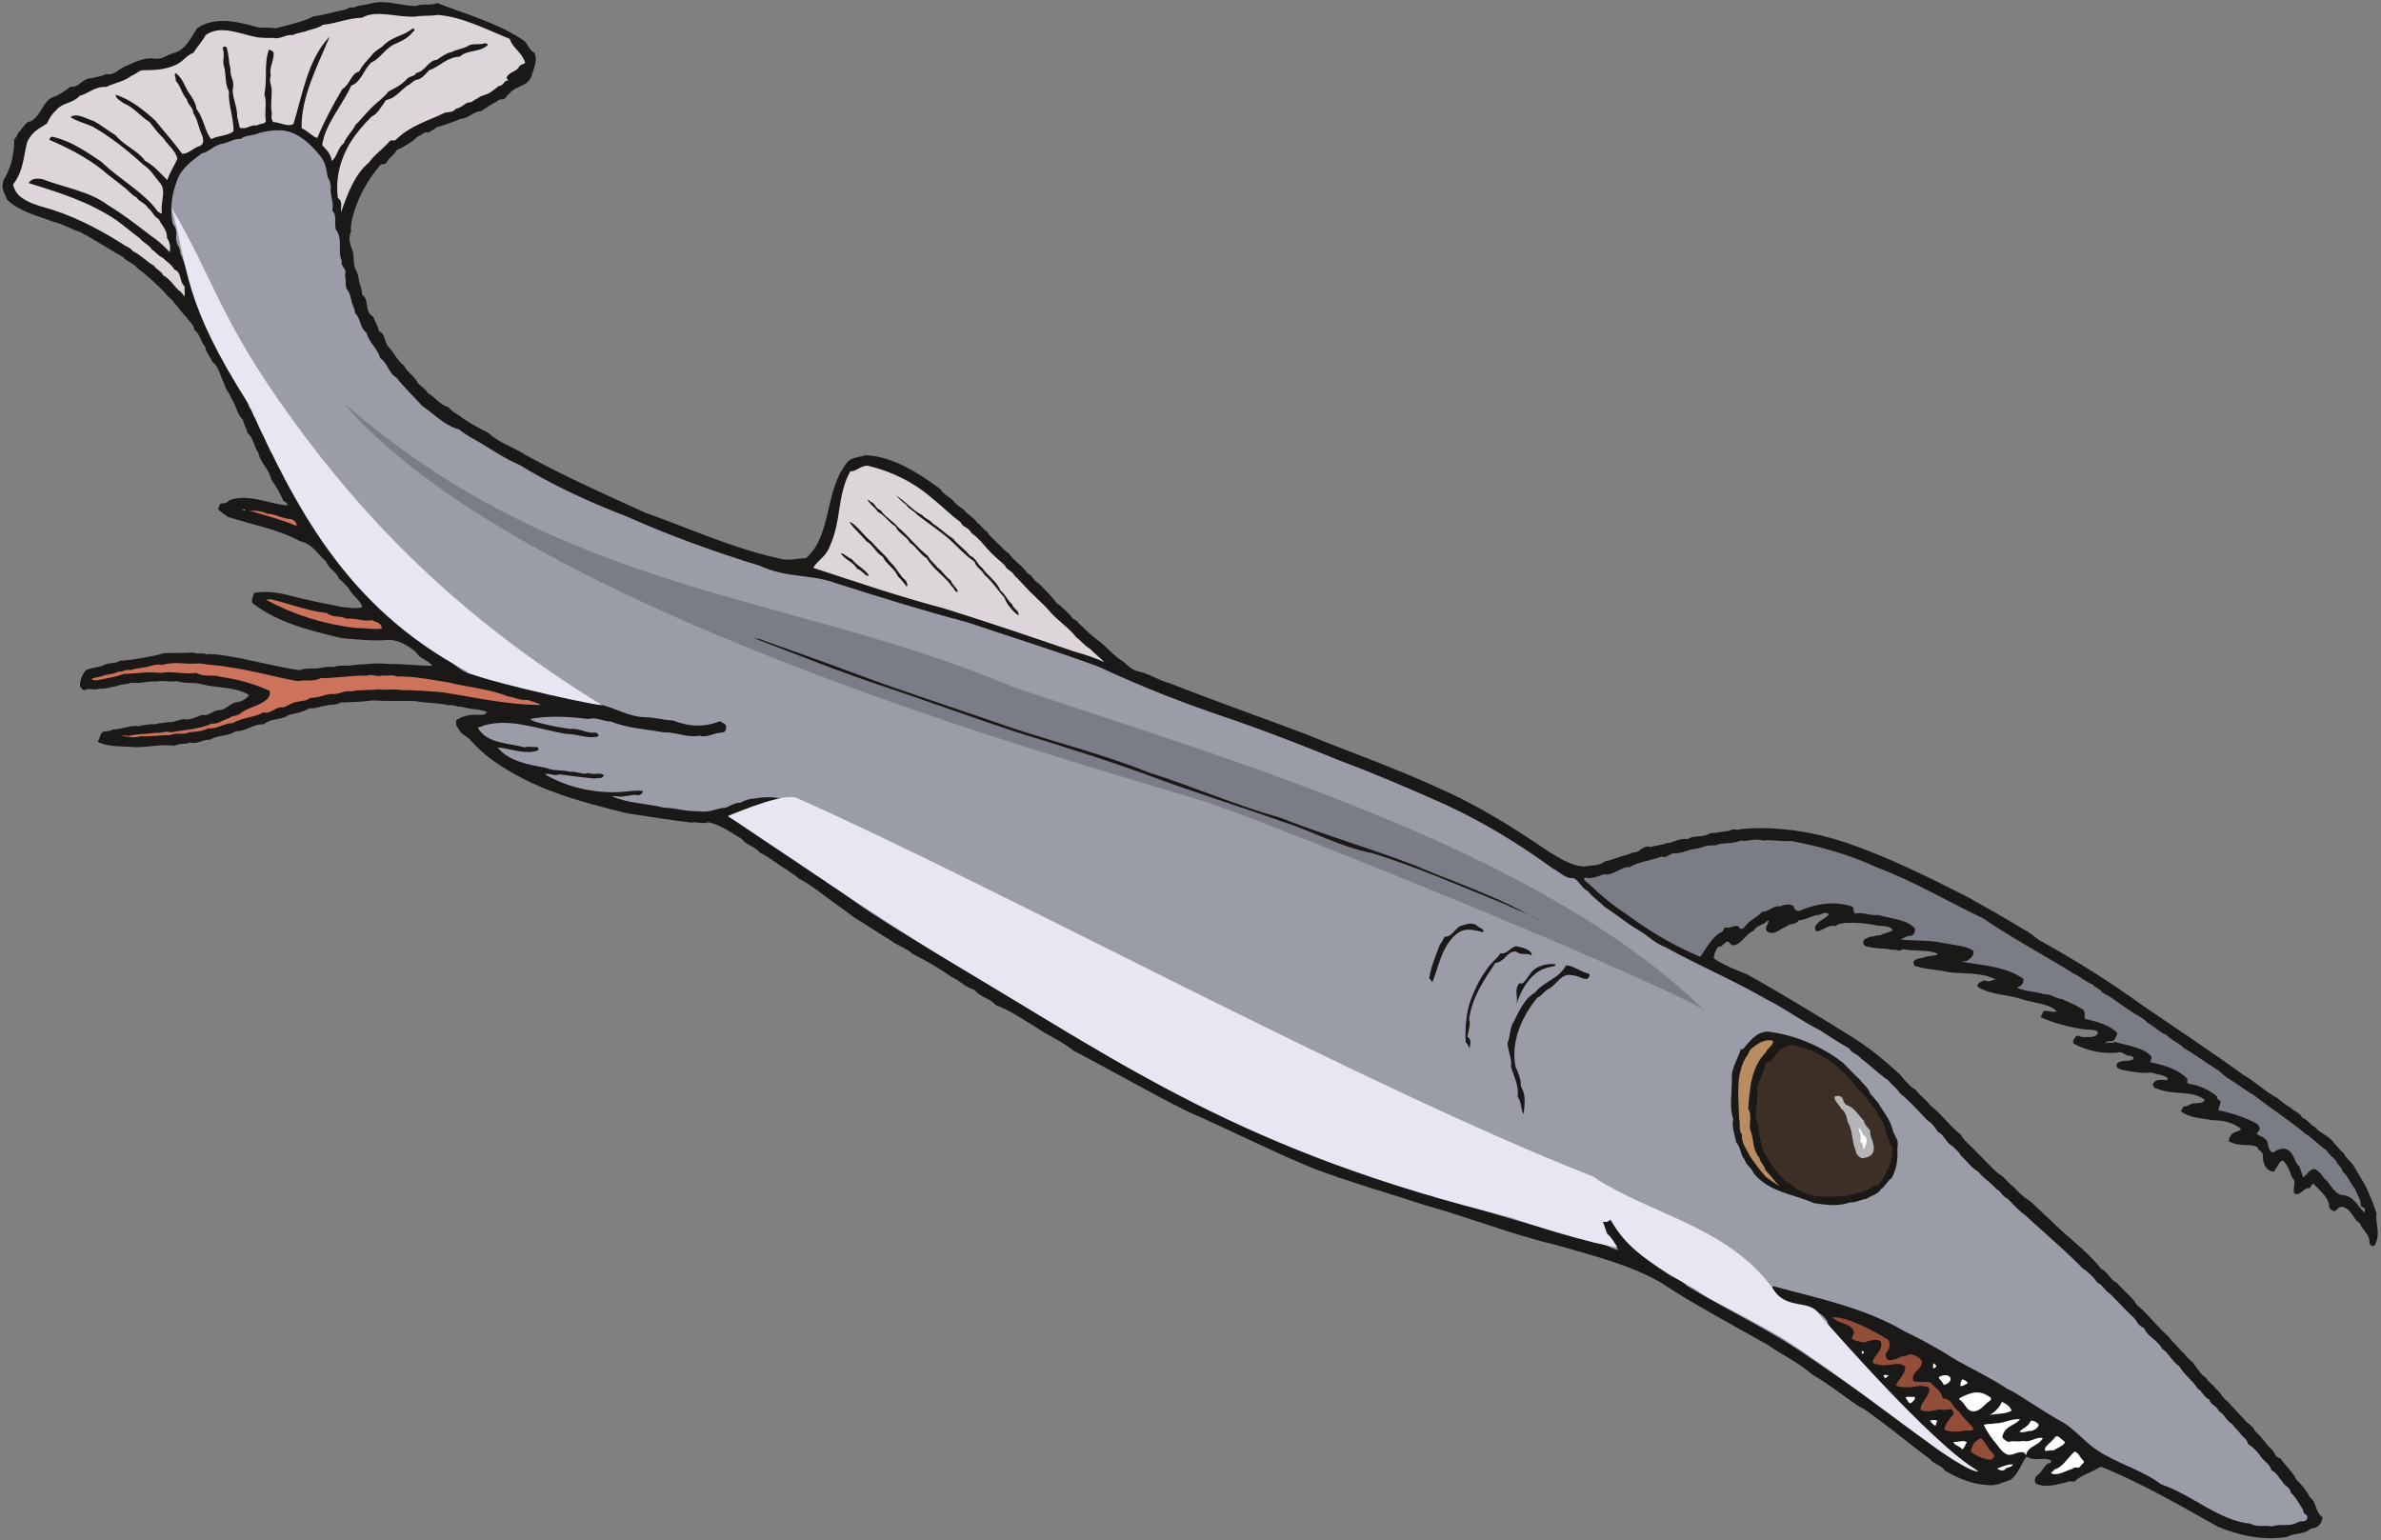 <svg xmlns="http://www.w3.org/2000/svg" xml:space="preserve" width="645.014" height="417.298" fill-rule="evenodd" stroke-linejoin="round" stroke-width="28.222" preserveAspectRatio="xMidYMid" version="1.2" viewBox="0 0 17066 11041"><rect x="0" y="0" width="17066" height="11041" fill="#808080" stroke="none"/><defs class="ClipPathGroup"><clipPath id="a" clipPathUnits="userSpaceOnUse"><path d="M0 0h17066v11041H0z"/></clipPath></defs><g class="SlideGroup"><g class="Slide" clip-path="url(#a)"><g class="Page"><g class="com.sun.star.drawing.ClosedBezierShape"><path fill="none" d="M18 15h17026v11012H18z" class="BoundingBox"/><path fill="#1B1918" d="M102 1000c0 92-18 196-74 287-27 69 8 97 23 145 99 92 223 114 332 158 69 15 133 56 191 73 109 56 211 127 307 178 33 38 77 46 102 79 79 61 137 114 201 180 22 33 53 46 66 74 35 30 50 68 83 94 21 40 59 56 59 96 43 28 48 92 79 122 5 43 38 71 50 107 51 36 56 104 84 152 10 45 38 70 51 105 38 56 38 110 86 161 8 40 26 58 31 91 48 41 46 104 79 142 12 74 81 122 91 191 33 48 66 99 86 152 11 15 39 15 28 36-132-13-292-89-416-36-18 28-51 15-66 28-5 18-10 31-13 31 20 27 48 40 69 58 177 58 365 89 518 175 91 18 132 99 188 145 18 53 81 79 91 122 31 23 46 48 69 66 23 56 89 89 99 140-46 15-97 0-140 0-134-28-261-51-383-84-87-23-166-33-252-18-10 31-23 61-10 74 185 144 429 200 643 251 109 8 208 20 309 13 82-10 155 35 219 86 25 51 86 54 117 99-102-2-216-15-325-15-87-8-155 5-237 8-48 12-104-3-144 15-59-8-105 15-153 10-35 3-61 0-91 13-198-28-407-92-610-115-18 8-35-10-51 3-40-18-73 0-101-15-71 5-148 2-214 5-45 15-86 20-119 28-63 10-137 25-193 25-36 26-76 10-112 31-48 20-91 17-134 38-31 38-44 81-41 117 10 12 20 28 33 25 30-18 69 5 104-10 48 5 87-15 127-18 33-18 76-10 99-25 69 10 115-13 181-8 48-10 101 5 152-3 56 21 124 6 168 21 119 30 251 18 348 79-26 33-56 48-102 53-43 15-74 58-122 56-46 7-69 45-114 33-38 15-71 30-109 33-54-10-89 28-138 18-25 10-58 5-81 15-46 0-86 5-124 15-66-10-125 25-188 23-26 23-69 0-84 33-10 28-18 41-23 56 76 40 180 30 262 38 104 2 190-23 289-10 46-21 79-8 109-23 56 15 97-25 145-20 56-36 127-21 183-61 76 2 130-56 201-49 56-48 127-28 175-66 58-15 107-20 152-50 46 7 79-16 120-18 35-13 71 0 106-23 77-3 153-3 229-15 107 7 203 2 302 5 82 15 173 12 242 30 35-7 61 15 91 10 64 21 135 16 183 38-13 28-43 18-66 21-61-5-112 10-153 38-10 43 13 53 26 81 23 26 53 38 74 61 48 53 101 104 160 145 289 208 622 297 967 381 163 25 297 46 455 66 46-8 89 13 124-3 92 21 168 77 239 120 36 46 94 53 132 99 74 35 127 86 193 122 28 25 56 35 84 63 99 51 183 125 267 183 43 31 89 64 132 97 96 58 178 114 262 165 50 38 116 56 154 94 102 51 199 109 282 167 61 28 99 74 163 92 43 56 107 56 152 109 104 38 201 107 287 158 84 60 186 99 265 165 271 142 548 302 812 434 311 137 606 287 903 410 274 104 539 178 810 267 320 89 620 210 935 284 262 76 523 140 749 267 252 167 518 305 778 454 106 74 215 122 309 206 127 74 229 158 338 231 49 23 82 51 120 79 137 99 259 203 391 300 23 35 79 40 106 81 94 58 204 99 303 104 68 10 119-23 170-38 56-46 76-119 112-165 63 38 117-3 177 28 0 15-10 23-20 18-35 23-51 73-91 96-8 23-10 46 7 54 79 30 160-3 216-13 23-18 56 10 71-20 56-39 117-56 173-92 297 120 569 280 841 432 170 69 338 99 495 71 53-30 119-13 168-58 33-5 56-13 73-41 5-20 21-43 5-46-48-40-35-104-83-137-26-51-59-91-97-127-33-66-84-104-114-152-41-10-43-46-59-61-53-46-71-92-124-135-15-41-61-58-79-86-43-48-81-82-114-125-41-25-53-68-86-91-26-36-59-53-72-81-40-23-55-59-76-82-23-43-63-56-78-89-36-28-59-66-87-88-25-36-53-59-79-84-63-64-111-127-175-178-33-56-101-109-145-160-53-26-63-79-111-99-107-135-249-231-371-356-56-48-92-91-145-134-48-28-74-59-112-97-45-33-66-74-109-96-71-61-132-133-188-187-36-33-63-58-84-94-84-66-134-145-216-208-35-46-78-71-104-112-33-13-56-48-76-63-36-54-89-89-132-130-79-69-145-117-229-173-261-162-505-312-774-462-87-35-163-63-237-114-2-23 16-66 31-82 33 3 51-45 74-38 12 21 25 28 43 26 58-15 81-84 139-104 18-41 74-41 94-69 8-5 13 0 13 0-8 23-33 53-13 74 59 35 97-26 138-33 22-28 73-13 88-46 61-5 94-36 153-41 23-12 48-20 66-2-31 35-71 40-99 84-3 15-3 33 13 38 50-10 81-51 134-38 20-21 43-18 66-23 84-3 158 2 236 20 39 3 84 0 107 31-25 22-58 17-89 38-30-3-48 10-79 12-25 11-43 18-43 33-5 26 18 38 31 36 61 18 117 8 170 23 33-8 58 18 81-5 87 18 188 0 254 35-25 16-58 10-91 21-31 12-66 5-87 35 3 20 8 38 21 31 84 28 157 23 231 43 112 13 241 0 338 53-28 3-46 23-82 5-22 10-53 21-48 46 89 58 208 56 307 86 89 33 211 33 262 92-30 10-63-10-96-3-8 21-26 46-16 46 92 41 193 66 282 81 38 10 87 0 120 18 0 8 5 13 5 13-23 40-74 25-115 28-20-8-43-18-50 5-13 10-18 35-8 43 104 56 218 74 315 63 38-12 53 28 89 23 15 3 25 13 23 23-36 26-89-2-122 38-3 36 33 36 53 43 74 13 132 23 196 16 43 15 94 17 117 40 2 13-8 21-21 13-35 0-58-5-81 23-8 25 10 40 30 40 105 49 247 8 338 79-7 28-40 21-63 26-38-5-51 25-87 22-10 13-15 28-22 34 63 50 152 50 233 66 66-3 150 17 201 63-23 25-61 13-79 53-10 13-15 44 0 38 69 39 150 8 196 39 0 25 38 25 38 56 0 44 7 82 46 110 12 5 40 15 38 2 20-28 35-71 61-73 33 35 50 76 63 121 41 28-2 89 20 117 46 16 66-48 107-40 15-10 13-33 28-31 41 43 99 89 112 148-5 30 13 35 35 50 26-10 28-35 61-33 69 16 79 97 122 115 23 55 76 83 71 144 5 21 33 28 38 16 46-82 3-148 13-226 0-6-5-16-5-16-20-68-46-119-71-177-30-54-53-92-84-143-20-40-61-58-73-95-31-23-46-53-69-71-33-56-104-73-140-119-40-21-53-54-89-66-23-41-56-43-89-76-35-18-66-44-91-66-86-44-163-122-244-166-244-177-477-330-714-492-243-176-485-328-751-475-44-33-66-54-112-77-132-81-267-157-394-228-295-150-584-295-897-399-243-79-492-112-734-91-30 15-55-10-78 12-51 5-87 16-140 18-58 36-117 10-163 43-61-12-96 26-149 28-41 16-82 16-115 28-38-12-58 10-78 21-26 25-51 10-77 30-63 15-109 38-177 53-39 36-97 23-143 36-101-5-183-64-256-107-252-172-521-340-793-457-317-147-642-259-950-386-332-125-650-236-971-363-89-23-155-74-234-87-61-17-81-63-129-86-66-53-117-112-173-150-51-38-79-74-119-107-13-30-51-25-56-55-36-31-61-64-99-87-43-58-92-104-135-147-38-20-38-53-76-69-36-53-102-94-135-144-38-21-56-56-83-74-28-33-54-46-72-81-35-21-43-46-71-64-23-38-76-61-96-94-28-18-56-41-66-51-28-40-79-53-102-96-165-122-343-234-538-244-46 18-97 13-130 51-165 200-109 531-297 688-71 0-127 23-198 0-335-74-640-216-950-325-297-135-587-264-864-417-89-58-185-83-261-155-69-35-130-68-183-104-41-35-76-43-104-81-69-20-102-79-150-102-16-33-49-45-71-72-23-50-82-83-99-124-54-41-69-94-112-135-33-40-21-94-66-111-10-39-31-72-43-105-69-38-23-122-79-157 0-46-23-81-28-130-5-35-28-58-28-81-8-35-3-63-10-96-18-49-38-97-13-148-8-25 3-48 3-71 33-152 109-292 210-409 21-2 33 0 44-18 20-38 56-53 68-83 56-28 107-54 150-97 36-13 48-41 79-30 25-16 43-21 58-39 61-15 122-38 173-60 58 0 89-54 145-54 40-25 78-53 117-71 15-25 45-2 63-28 5-15 15-18 25-28 46-58 122-46 155-117 18-63 51-122 23-175-45-23-45-74-89-96-172-115-406-183-607-260-48 21-109 0-150 21-101 0-210-42-307-23-51 18-101 13-145 35-33-10-43 18-78 18-69 13-135 36-204 43-86 44-182 61-276 87-54-10-94 0-135-10-155-44-305-74-427 10-48 76-81 150-160 175-56 13-91 53-147 41-79-8-142 28-211 58-51 23-79 66-130 53-35 18-76 21-111 31-64 0-87 69-148 61-33 25-66 46-104 68-99 13-104 168-205 186-33 33-46 56-72 86 0 18-17 28-22 38Z"/></g><g class="com.sun.star.drawing.ClosedBezierShape"><path fill="none" d="M94 100h3671v2026H94z" class="BoundingBox"/><path fill="#DCD6DB" d="M195 1017c-28 107-25 206-101 305 20 101 124 132 198 157 213 56 406 156 584 268 30 23 56 25 76 53 65 33 100 76 151 104 20 31 56 41 66 69 56 30 81 86 124 117 13 12 21 23 28 35 8-20-2-48 3-71-43-38-18-101-74-122-23-40-56-56-86-86-33-15-51-43-74-56-25-38-61-48-87-81-64-48-109-87-165-128-201-137-422-203-633-269 21-33 56-36 99-28 163 63 336 86 468 185 114 69 211 145 311 222 55 36 99 79 134 117 5-38 3-69-20-102 2-58-38-90-59-135-43-26-43-56-76-79-18-36-67-46-82-76-36-16-66-59-97-79-50-41-111-84-157-125-112-88-249-157-373-210 5-11 7-23 28-21 129 31 231 102 345 178 124 122 308 221 402 353 13 13 31 23 33 13-15-64 33-153-10-208-41-49-71-102-122-135-118-107-232-198-364-274-58-26-122-41-160-69 48-33 112 13 165 28 59 31 102 69 158 102 58 73 162 111 211 183 64 35 115 93 160 139 16-51 51-104 72-152-11-61-72-102-97-145-43-41-66-74-102-119-67-41-112-107-186-135-23-18-56-33-58-61 104 31 206 112 285 185 66 82 137 161 193 239 51-2 81-45 125-56 33-15 25-40 22-66-30-61-35-124-68-170 0-43-36-53-46-99-38-43-43-94-79-133 3-25-20-53 3-53 43 35 61 87 84 130 28 38 58 84 61 125 53 66 61 165 106 216 49-26 115-21 160-56 0-107-40-191-33-287-33-57-17-128-38-187-7-38 8-78-5-112-2-10 3-20 3-20 5-2 28-2 25 10 15 51 13 102 26 148-6 61 35 86 15 151 2 68 35 124 33 195 10 33 12 51 18 76 48 18 78-25 121-15 21-15 56-8 67-30-13-64 10-135-11-193 23-121-5-217 33-322 11 3 26 11 33 21 5 58-35 109-20 165-13 33 0 61 5 90 5 63-10 129 3 183-8 25 0 53 10 61 51 2 109 40 145 12 66-218 104-465 259-625-84 203-209 440-201 658 46 18 79 61 112 69 51-122 109-231 180-351 56-34 61-112 120-125 22-46 58-79 86-112 25-35 58-51 81-68 66-74 156-74 217-130 13 3 20 20 5 20-33 46-73 66-120 87-82 30-117 112-181 137-55 51-76 145-144 166-66 145-188 277-209 427 31 35 64 63 69 114 41-33 41-94 86-127 18-48 64-89 84-132 43-41 71-79 109-117 38-41 94-76 127-122 49-25 90-46 128-85 18-28 61-20 71-48 64-10 87-91 148-94 43-30 68-48 106-56 46-23 94-25 130-51 38-10 81 0 107-12 17 2 25 7 23 12-59 56-148 33-201 84-94 3-142 71-219 97-30 30-55 63-88 68-31 5-46 37-69 42-56 43-92 94-153 104-31 43-64 104-102 117-58 58-117 124-165 206-71 127-94 251-79 378 38 26 20 61 23 104 46-129 97-271 198-355 51-69 109-102 155-160 18-3 33 5 43-8 103-99 225-132 342-188 28-13 63 0 83-30 44-10 61-36 89-46 31 2 46-23 66-28 33-28 66-23 99-48 21-15 36-26 56-43 38 0 41-50 69-37-3-13-18-10-10-30 25-39 66-31 91-77 15-15 36-10 38-25-25-76-91-104-109-168-168-68-348-162-521-172-53 10-106 2-155 12-135 8-277-52-384 8-97 2-183 41-280 51-35 25-68 28-106 40-38 16-76 16-109 33-59-5-87 33-140 21-41 0-79 0-117-5-124-23-259-92-368-16-23 46-64 87-87 127-50 16-81 71-132 89-71 31-137 36-216 36-41-5-59 28-97 40-59 46-120 49-180 80-82-5-125 46-191 64-53 56-122 48-165 99-33 30-53 61-69 99-61 38-109 61-142 132Z"/></g><g class="com.sun.star.drawing.ClosedBezierShape"><path fill="none" d="M1228 934h15312v10009H1228z" class="BoundingBox"/><path fill="#9A9DA8" d="M1267 1300c-38 99-50 205-28 307 33 33 23 69 23 104 2 46 35 69 30 104 26 51 38 107 61 153 3 61 31 99 41 155 7 48 33 78 51 127 25 94 83 162 127 246 43 25 43 84 71 114 20 54 33 79 58 125 26 73 64 119 87 188 30 23 17 56 45 76 26 56 28 94 69 135 2 43 28 68 38 104 53 28 33 96 76 129 18 31 20 70 46 90-3 36 48 33 40 64 11 35 21 71 51 89 33 86 84 134 115 203 48 40 71 99 119 134 15 46 63 66 76 99 66 56 89 112 145 168 66 69 109 142 188 196 13 30 56 43 66 71 79 33 112 99 173 132 30 23 50 33 81 56 102 43 170 144 267 165 292 66 602 145 901 211 120 25 224 96 348 96 71 3 122 20 191 23 124 48 228 48 339 5 17 15 40 18 43 38 0 23-10 46-28 43-61 3-114 41-164 23-86 18-172-28-254-23-132-25-264-30-378-78-59 0-107-36-163-18-134-18-292-26-419 0 33 25 87 30 132 43 54 13 102 20 158 28 63-8 122 36 180 25 15 8 26 16 18 28-76 21-153-20-229-17-216-39-409-117-597-59-17 13-38 3-33 20 69 110 214 102 333 135 28-10 56 0 84-3 18 3 18 23 8 26-87 30-201-15-287-23 86 104 221 122 348 147 60 26 119 11 170 28 56-5 96 26 132 8 43 18 94-8 112 18-11 28-44 15-67 23-81-8-175-21-254-31-33 18-68-13-101 0 157 94 358 137 541 127 56-5 114-13 160-8 0 23-23 31-36 31-35-10-61 8-91 5-28 13-64-3-92 3 110 50 249 50 371 81 84 2 168 30 249 25 83 15 123-23 194-25 38-15 61-36 107-36 33-20 69-28 102-30 86-15 170-13 254 23 15 15 15 35 2 45-43 28-96-15-137 3-104-3-196 25-285 48-12 3-17 18-15 18 82 36 148 96 216 137 28 33 84 38 107 74 89 53 178 112 249 165 45 41 94 58 139 99 51 30 92 63 138 94 233 168 495 317 741 470 267 162 521 310 775 460 264 172 538 302 808 447 294 162 592 274 884 419 96 38 185 76 276 101 313 116 625 210 938 304 310 114 630 180 937 279 66 0 104 41 163 51-23-31-44-54-61-87-21-12-28-38-39-50-12-28-33-64-12-92 23-15 48 3 58 15 23 31 48 56 64 94 66 46 109 112 178 155 45 54 88 84 144 122 49 38 120 59 158 99 264 160 541 290 793 455 170 114 328 226 478 328 66 40 119 81 172 122 211 139 404 350 646 424-46-33-97-61-145-102-92-61-153-129-231-201-18-38-66-35-71-73-112-87-196-193-298-282-33-64-96-99-129-158-61-40-89-101-135-147-30-43-68-66-73-112-36-56-87-78-153-94-89-28-203-48-242-134-3-16 0-21 9-23 314 86 650 152 942 325 94 43 185 96 267 142 147 99 320 170 464 267 49 23 79 43 110 63 106 66 203 132 307 188 66 46 122 104 173 148 150 127 365 172 515 287 224 76 412 259 638 282 63 30 96 7 155 20 68-23 124 5 183-28 25-18 58 3 71-28 10-35-33-28-28-61-28-41-51-91-89-124-5-44-48-49-56-74-28-30-46-71-84-89-12-48-56-63-73-94-26-38-56-68-94-94-8-38-44-51-61-81-18-23-38-36-49-59-48-25-56-71-99-94-12-38-61-45-68-83-43-21-51-61-84-79-38-61-92-94-132-160-51-33-76-97-122-125-33-63-107-88-130-149-48-16-56-66-83-82-61-58-107-111-163-165-38-23-51-63-89-79-30-43-68-78-107-104-94-96-195-185-294-274-38-33-79-71-115-104-53-36-86-81-129-120-41-20-46-55-79-68-38-48-94-76-127-123-58-33-81-76-129-119-11-28-36-39-49-59-58-30-68-89-114-109-23-33-43-66-74-81-68-71-127-140-195-193-31-46-64-66-89-97-71-48-127-107-193-155-25-35-66-35-84-71-74-43-142-86-208-130-132-66-252-157-380-220-241-140-490-244-734-379-76-28-119-81-188-119-86-51-157-112-244-168-40-41-86-69-119-112-51-25-61-76-104-94-64 5-99-48-147-68-249-181-498-333-773-460-251-112-492-216-749-312-261-107-515-206-780-298-330-109-645-233-952-376-320-119-635-215-945-320-325-86-627-180-937-279-191-69-353-36-544-124-330-102-648-216-961-356-272-104-528-224-767-369-102-44-183-99-272-153-58-35-106-56-160-101-112-31-180-112-264-168-63-69-132-135-185-203-59-33-59-102-117-140-18-71-79-109-97-180-53-43-38-99-84-145 0-28-15-51-20-66-10-38-13-76-41-107-10-35-2-68-10-99 18-48-35-56-23-101-33-64 11-158-43-224-12-48 10-102-25-135 13-66-20-114-10-172-5-26-8-49-23-66-10-61-15-107-53-153-67-86-168-183-290-185-56-2-99 8-145 18-51 25-96 12-134 43-51 0-82 23-125 33-74 13-99 61-155 71-73 56-150 107-180 201Z"/></g><g class="com.sun.star.drawing.ClosedBezierShape"><path fill="none" d="M658 4753h3218v533H658z" class="BoundingBox"/><path fill="#CE735B" d="M658 4864c2 15 38 15 48 10 66-13 127-23 180-43 86-3 175-18 264-8 87-15 178 13 257 0 57 33 120 10 171 28 127 18 236 47 353 100 13 28-10 56-23 66-53 43-122 53-175 89-28 31-66 18-89 41-46 11-81 46-124 39-98 43-202 46-296 63-43-12-74 10-97 3-73 10-144 7-203 23-23-3-40-5-51 0 46 5 92 17 132 2 82 5 140-10 211-7 51-23 102 0 137-21 51-5 97-7 139-28 66 5 122-40 177-38 66-41 153-39 219-77 53 15 86-43 140-36 35-7 61-35 96-38 36-10 79-7 97-30 63 2 99-23 152-28 56 8 91-28 145-18 68-15 129-7 195-15 61 8 105-5 158 5 107 0 183 8 293 15 234 36 472 92 711 92-18-16-66-26-94-36-56 5-94-20-140-25-137-56-281-64-419-99-124-19-247-47-374-44-43-18-69 0-107-8-43 15-71-13-111 2-117-2-224 18-331 18-56 27-114 10-167 21-170-31-333-79-491-100-73-15-144-15-211-27-92 10-186-17-267 12-43-10-74 5-109 13-49 10-82 10-117 23-38-8-61 18-86 10-44 23-74 18-105 28-30 13-68 15-88 23Z"/></g><g class="com.sun.star.drawing.ClosedBezierShape"><path fill="none" d="M1730 3645h33v15h-33z" class="BoundingBox"/><path fill="#FFF" d="M1732 3645c10 8 16 16 29 13-5-2-36-13-29-13Z"/></g><g class="com.sun.star.drawing.ClosedBezierShape"><path fill="none" d="M1788 3660h340v111h-340z" class="BoundingBox"/><path fill="#CE735B" d="M1788 3660c111 33 229 64 338 110 3-26-20-43-40-49-64-2-112-39-171-39-51-22-84-22-127-22Z"/></g><g class="com.sun.star.drawing.ClosedBezierShape"><path fill="none" d="M1913 4295h824v215h-824z" class="BoundingBox"/><path fill="#CE735B" d="M1913 4302c193 105 415 174 639 199 69 0 130 13 183 5 5-40-43-48-71-61-59 13-114-17-179-10-51-25-99-5-142-41-145-16-263-66-403-99-12 5-22-5-27 7Z"/></g><g class="com.sun.star.drawing.ClosedBezierShape"><path fill="none" d="M5829 3338h2087v1410H5829z" class="BoundingBox"/><path fill="#DCD6DB" d="M6095 3378c-96 170-63 356-147 536-26 76-89 102-119 156 302 99 614 206 934 290 319 99 629 205 936 310 81 22 147 45 216 76-31-33-69-61-104-97-43-25-66-61-94-78-59-77-148-130-206-204-36-40-69-66-102-101-55-49-89-97-137-140-18-36-58-41-68-71-28-29-59-52-84-77-61-56-89-110-158-158-17-40-63-40-76-76-72-53-135-117-202-170-137-120-297-196-464-236-51-2-82 43-125 40Z"/></g><g class="com.sun.star.drawing.ClosedBezierShape"><path fill="none" d="M6088 3741h417v464h-417z" class="BoundingBox"/><path fill="#1B1918" d="M6088 3741c30 48 86 93 120 137 51 28 68 83 119 112 26 56 85 84 108 140 28 28 43 46 63 74 11-5 3-31-7-43-48-41-61-89-113-135-36-53-91-92-129-141-51-35-121-139-161-144Z"/></g><g class="com.sun.star.drawing.ClosedBezierShape"><path fill="none" d="M6027 3966h204v163h-204z" class="BoundingBox"/><path fill="#1B1918" d="M6027 3967c30 46 89 61 117 110 42 13 57 59 85 49-25-44-87-70-123-118-31-11-64-48-79-41Z"/></g><g class="com.sun.star.drawing.ClosedBezierShape"><path fill="none" d="M6220 3582h648v662h-648z" class="BoundingBox"/><path fill="#1B1918" d="M6220 3584c10 28 53 51 71 84 53 28 81 78 127 105 22 51 81 71 104 117 52 35 69 81 120 111 46 80 135 133 180 202 21 15 21 46 44 38-8-33-41-46-51-81-43-28-59-69-97-93-20-30-53-50-66-81-78-61-138-142-214-206-38-46-97-77-125-122-40-13-38-51-73-61-8-8-15-20-20-13Z"/></g><g class="com.sun.star.drawing.ClosedBezierShape"><path fill="none" d="M6421 3551h881v861h-881z" class="BoundingBox"/><path fill="#1B1918" d="M6421 3551c27 25 43 45 73 66 20 33 59 45 81 73 72 56 138 100 211 159 66 56 126 129 199 177 13 44 56 61 69 92 61 53 94 108 145 166 20 53 61 97 99 127 13-33-36-46-43-79-38-33-46-68-84-99-26-67-94-107-130-161-38-28-43-71-91-91-31-43-90-79-118-120-56-33-89-73-145-107-23-31-53-33-76-61-76-38-124-104-190-142Z"/></g><g class="com.sun.star.drawing.ClosedBezierShape"><path fill="none" d="M10244 6620h391v424h-391z" class="BoundingBox"/><path fill="#1B1918" d="M10320 6772c-31 79-66 166-76 242 17 13 15 16 22 28 46-112 69-267 179-352 66-46 123-21 187-8 10-28-36-28-51-53-49-22-82 2-118 10-38 25-64 81-107 74-16 26-24 44-36 59Z"/></g><g class="com.sun.star.drawing.ClosedBezierShape"><path fill="none" d="M10503 6782h478v734h-478z" class="BoundingBox"/><path fill="#1B1918" d="M10546 7156c-39 101-45 214-41 313 15 18 20 23 25 46 10-20 13-48 3-71-5-5-15-13-15-13 5-38 25-81 12-128 23-157 105-277 189-402 66-3 82-86 146-81 33 28 71 12 99 22 10 6 15 6 15 6 0-44-71-56-111-66-45 7-67 63-113 50-23 38-56 59-81 92-55 69-98 153-128 232Z"/></g><g class="com.sun.star.drawing.ClosedBezierShape"><path fill="none" d="M10869 6910h284v291h-284z" class="BoundingBox"/><path fill="#1B1918" d="M10884 7057c-32 45 0 86-15 142 38-117 111-245 242-268 20-7 33 0 41-18-51-11-120 8-156 36s-54 84-89 102c-13-3-21-8-23 6Z"/></g><g class="com.sun.star.drawing.ClosedBezierShape"><path fill="none" d="M10805 6918h590v1067h-590z" class="BoundingBox"/><path fill="#1B1918" d="M10850 7322c-30 46-23 102-45 156 5 64 33 104 25 170 25 77 58 138 48 214 31 38 20 94 43 122 5-71 21-127-20-198 0-56-18-94-38-140-36-175 43-359 157-496 33-13 54-54 88-66 53-33 86-110 155-94 48 0 84 35 117 25 12-10 20-36 7-36-63-15-109-58-162-60-54 99-161 116-222 195-77 43-112 130-153 208Z"/></g><g class="com.sun.star.drawing.ClosedBezierShape"><path fill="none" d="M11354 6018h5598v2677h-5598z" class="BoundingBox"/><path fill="#7B7D86" d="M11354 6307c55 45 91 83 144 127 74 66 158 114 231 170 150 104 303 190 458 254 45-64 89-150 155-178 15-10 12-28 25-33 36 13 74-28 99 0 8 20 25 8 33 5 38-58 91-71 132-117 46 3 79-48 128-38 31-13 66-23 97-2 2 25 23 38 43 33 119-51 246-72 376-31 20 15 2 48 25 51 56-13 107 18 160 10 97 28 214 33 267 99 2 31-15 46-28 51-33-5-58 23-81 25 99 13 210 3 307 26 79 15 173 20 221 58 5 38-31 59-51 71-15 3-25 3-38 5 147 26 312 31 445 122 5 18-6 46-26 54-7 5-20 10-20 10 56 28 140 28 198 48 53-3 81 33 122 33 58 28 101 41 145 71 33 15 17 56 23 71 86 21 180 46 233 103-10 28-23 61-43 58-18 0-43 0-43 18 15-18 46 5 66-13 91 26 211 41 264 105 3 20-20 50 3 43 94 20 199 53 255 119 2 13-11 28 10 33 73 10 150 46 203 92-10 25 33 25 23 43-5 23-15 43-13 56 86 15 206 55 280 99 10 23 27 25 2 56-5 7-10 15-10 15 23 10 68 28 79 58 5 33 10 64 38 74 30-18 71-43 109-18 48 33 46 92 81 117 8 28 21 56 26 79 30-18 43-56 81-61 48 17 58 66 91 86 33 43 61 94 107 102 84 2 114 83 163 127-3-11 7-26-5-36-11-8-28-10-23-23 0-40-31-79-41-114-36-36-43-84-89-122-2-28-35-46-43-71-20-31-58-51-71-81-56-36-94-84-153-120-122-101-243-178-370-277-61-33-107-73-158-104-43-23-66-48-96-73-89-54-168-115-247-160-40-41-89-54-125-94-54-21-92-67-137-88-33-40-79-51-122-86-74-43-122-92-201-130-15-28-51-33-66-56-53-22-89-55-135-78-218-135-442-254-655-399-257-122-500-267-757-363-198-92-404-150-620-191-71 8-135-12-196-2-64-20-109 10-163 0-63 28-124 10-183 35-61-7-101 21-155 26-53 10-96 35-147 30-33 10-51 38-81 23-76 30-163 36-229 76-71-2-114 64-188 51-35 15-61 25-99 28-15 0-33-10-40 5v8Z"/></g><g class="com.sun.star.drawing.ClosedBezierShape"><path fill="none" d="M12407 7394h1197v1245h-1197z" class="BoundingBox"/><path fill="#1B1918" d="M12476 7526c-18 55-58 121-63 180 5 107-22 221 10 316-13 66 15 114 20 165 38 38 28 86 61 124 15 46 51 59 66 99 112 138 292 150 432 214 95 15 181 23 255-5 48 2 84-23 122-26 33-25 84-33 102-68 33-23 50-64 78-81 43-82 43-148 41-219 13-56-20-79-33-122-18-81-74-141-107-201-23-21-33-44-53-59-15-48-53-71-74-102-43-40-86-86-124-124-160-124-359-203-542-223-82 5-122 68-173 124-5 8-20-5-18 8Z"/></g><g class="com.sun.star.drawing.ClosedBezierShape"><path fill="none" d="M12459 7457h299v1047h-299z" class="BoundingBox"/><path fill="#B98D61" d="M12514 7578c-78 135-51 291-49 438 11 38-5 92 21 115-8 60 35 109 58 158 36 53 75 104 113 147 35 23 66 49 99 66-43-38-58-73-102-114-7-38-38-53-43-89-47-51-41-125-59-181-26-51 12-117-21-168 8-145 23-306 126-407 15-36 53-48 53-82-66-19-123 26-166 64-10 20-18 43-30 53Z"/></g><g class="com.sun.star.drawing.ClosedBezierShape"><path fill="none" d="M12585 7490h980v1089h-980z" class="BoundingBox"/><path fill="#3D2F25" d="M12659 7617c-15 64-58 135-66 196 18 78-32 172 8 242 5 71 20 135 38 198 43 66 76 135 134 185 16 31 46 33 73 61 111 92 251 82 378 74 74-20 151-25 207-74 12-5 28 5 35-7 59-84 102-168 97-269-51-69-38-166-102-225 0-38-38-56-48-84-36-33-46-68-89-101-100-138-247-257-402-305-49-5-87-32-116-5-73 10-88 111-147 114Z"/></g><g class="com.sun.star.drawing.ClosedBezierShape"><path fill="none" d="M13149 7855h283v448h-283z" class="BoundingBox"/><path fill="#B4B5B6" d="M13149 7868c2 26 33 49 48 79 46 32 36 90 61 123 23 66 18 126 44 179 0 23 23 46 43 53 33-2 76-15 84-53 10-60-28-93-25-146-16-23-43-43-43-68-39-39-67-93-116-111-43-15-25-61-61-68-15-2-37-2-35 12Z"/></g><g class="com.sun.star.drawing.ClosedBezierShape"><path fill="none" d="M13320 8082h61v159h-61z" class="BoundingBox"/><path fill="#FFF" d="M13320 8082c5 33 28 63 12 100 24 12 19 33 24 58 19-28 34-66 14-95-32-15-22-51-48-58l-2-5Z"/></g><g class="com.sun.star.drawing.ClosedBezierShape"><path fill="none" d="M13137 9441h1010v822h-1010z" class="BoundingBox"/><path fill="#934E3A" d="M13137 9441c30 50 139 38 152 111-3 18-28 43-5 51 40 10 71 31 104 10 33-7 74-20 94 5 15 64-48 94-61 145 13 20 51 18 74 23 53 2 122-28 161 10 2 57-57 100-67 136 62 20 115 10 168 2 23-2 64 5 71 18 5 56-71 107-61 155 56 20 89 0 140-5 28 10 59-5 84 0 10 20 20 35 2 46-27 28-58 76-55 101 53 18 96 13 137 8 23-10 53 5 71-13-26-48-76-74-99-122-56-33-51-96-122-99-10-53-59-81-89-114-36-8-89 2-122-10-20-72 74-83 59-146-18-31-69-48-87-46-30 21-62 8-85 31-23 2-45 20-73 7-10-15-18-38-8-48 25-28 31-66 15-94-124-74-284-160-398-162Z"/></g><g class="com.sun.star.drawing.ClosedBezierShape"><path fill="none" d="M13344 9685h16v20h-16z" class="BoundingBox"/><path fill="#FFF" d="M13345 9690c-2 2 0 13 0 13 14 3 23-20 0-18v5Z"/></g><g class="com.sun.star.drawing.ClosedBezierShape"><path fill="none" d="M13500 9855h40v26h-40z" class="BoundingBox"/><path fill="#FFF" d="M13500 9860c5 8 5 14 12 19 14-8 19-19 27-16-5-6-37-13-39-3Z"/></g><g class="com.sun.star.drawing.ClosedBezierShape"><path fill="none" d="M13658 10012h69v48h-69z" class="BoundingBox"/><path fill="#FFF" d="M13658 10020c15 10 20 44 39 37 15-16 38-27 25-45-18 3-62-6-64 8Z"/></g><g class="com.sun.star.drawing.ClosedBezierShape"><path fill="none" d="M13855 9770h25v37h-25z" class="BoundingBox"/><path fill="#FFF" d="M13858 9774c-3 11-3 21-3 32 8 0 16 3 24-16-3-8-33-28-21-16Z"/></g><g class="com.sun.star.drawing.ClosedBezierShape"><path fill="none" d="M13896 9857h87v72h-87z" class="BoundingBox"/><path fill="#FFF" d="M13896 9872c5 16 28 31 36 55 25-5 52-24 49-46-12-39-70-22-85-9Z"/></g><g class="com.sun.star.drawing.ClosedBezierShape"><path fill="none" d="M13833 10178h53v42h-53z" class="BoundingBox"/><path fill="#FFF" d="M13833 10182c10 13 23 32 40 37 5-13 7-22 12-34-7-12-40-5-52-3Z"/></g><g class="com.sun.star.drawing.ClosedBezierShape"><path fill="none" d="M14051 9888h54v48h-54z" class="BoundingBox"/><path fill="#FFF" d="M14061 9890c-5 13-10 26-10 44 16 5 36-13 52-18 3-11-34-35-42-26Z"/></g><g class="com.sun.star.drawing.ClosedBezierShape"><path fill="none" d="M14041 9981h231v137h-231z" class="BoundingBox"/><path fill="#FFF" d="M14041 10030c40 18 48 75 92 85 58 10 90-52 133-77 5-8 5-18 5-18-82-63-143-41-223 0-5 5-7 10-7 10Z"/></g><g class="com.sun.star.drawing.ClosedBezierShape"><path fill="none" d="M14003 10329h96v61h-96z" class="BoundingBox"/><path fill="#FFF" d="M14003 10335c0 26 44 26 61 54 17-10 24-39 34-52-31-19-64 3-95-2Z"/></g><g class="com.sun.star.drawing.ClosedBezierShape"><path fill="none" d="M14127 10307h168v157h-168z" class="BoundingBox"/><path fill="#934E3A" d="M14140 10358c0 13-20 36-11 49 44 34 95 54 141 56 15-5 31-25 20-41-43-33-56-85-92-115-25 15-43 25-58 51Z"/></g><g class="com.sun.star.drawing.ClosedBezierShape"><path fill="none" d="M14218 10172h425v260h-425z" class="BoundingBox"/><path fill="#FFF" d="M14219 10215c27 54 60 100 93 138 22 31 45 61 78 74 45 8 78-33 122-13 0 5 10 16 10 16 12-67 90-64 120-122-43-14-91 35-141 20-38 10-78-5-106 8-23-11-51-31-41-45 20-76 94-73 125-119-66-4-112 30-179 30-31 8-64 0-81 13Z"/></g><g class="com.sun.star.drawing.ClosedBezierShape"><path fill="none" d="M14260 10048h159v96h-159z" class="BoundingBox"/><path fill="#FFF" d="M14260 10143c48-12 110-5 158-31-10-36-48-54-69-64-16 41-59 80-89 95Z"/></g><g class="com.sun.star.drawing.ClosedBezierShape"><path fill="none" d="M14315 10497h114v45h-114z" class="BoundingBox"/><path fill="#FFF" d="M14315 10526c15 13 49 23 61 0 18-11 42-7 52-29-39-4-82 18-113 29Z"/></g><g class="com.sun.star.drawing.ClosedBezierShape"><path fill="none" d="M14475 10183h139v85h-139z" class="BoundingBox"/><path fill="#FFF" d="M14475 10263c30 10 53-8 82-6 28-7 51-22 56-44-10-20-41-32-56-30-24 49-57 49-82 80Z"/></g><g class="com.sun.star.drawing.ClosedBezierShape"><path fill="none" d="M14655 10295h148v106h-148z" class="BoundingBox"/><path fill="#FFF" d="M14661 10374c-3 5-5 13-5 21 10 12 41-5 61 2 31-20 78-36 85-62-23-10-44-48-67-39-28 37-54 52-74 78Z"/></g><g class="com.sun.star.drawing.ClosedBezierShape"><path fill="none" d="M14702 10403h236v165h-236z" class="BoundingBox"/><path fill="#FFF" d="M14702 10560c45 23 107-20 155-33 16-21 42 8 57-21 8-15 28-18 21-35-28-21-33-57-65-67-51 46-84 112-143 128-10 16-20 13-25 28Z"/></g><g class="com.sun.star.drawing.ClosedBezierShape"><path fill="none" d="M1229 1488h3088v3568H1229z" class="BoundingBox"/><path fill="#E8E6F2" d="M1782 2897c333 730 694 1454 1563 1914-15 33 813 228 971 244-1047-643-1711-1344-2226-2056-516-709-567-1021-861-1511 126 447 76 662 553 1409Z"/></g><g class="com.sun.star.drawing.ClosedBezierShape"><path fill="none" d="M5216 5712h6378v3230H5216z" class="BoundingBox"/><path fill="#E8E6F2" d="M5217 5849c424 282 1117 758 1539 1010 1305 777 2145 1395 4083 1870 101 43 596 193 754 211-104-168-46-18-104-183 122 26 76-234-66-322-1677-659-4243-2062-5711-2715-87-37-379 81-495 129Z"/></g><g class="com.sun.star.drawing.ClosedBezierShape"><path fill="none" d="M11435 8446h2748v2104h-2748z" class="BoundingBox"/><path fill="#E8E6F2" d="M11435 8446c109 439 289 552 729 803 87 69 214 114 610 341 554 353 1274 966 1408 958-348-208-1090-1070-1134-1116-71-132-243-30-342-198-323-438-845-519-1271-788Z"/></g><g class="com.sun.star.drawing.ClosedBezierShape"><path fill="none" d="M2459 2885h9751v4350H2459z" class="BoundingBox"/><path fill="#7B7D86" d="M8639 5746c491 165 2960 1160 3570 1488-1196-1158-3410-1791-4941-2307-1603-681-3207-648-4809-2042 1262 1478 5129 2541 6180 2861Z"/></g><g class="com.sun.star.drawing.ClosedBezierShape"><path fill="none" d="M5390 4569h5648v2034H5390z" class="BoundingBox"/><path fill="#1B1918" d="M5390 4569c314 119 629 248 955 355 325 109 640 225 947 326 323 99 640 198 941 308 322 121 632 215 955 330 223 71 424 185 648 227 332 104 650 244 967 373 84 43 158 61 234 114-277-167-594-271-894-398-325-126-648-217-965-342-331-94-630-226-945-325-314-127-639-208-951-310-320-111-633-214-945-323-302-112-597-219-892-323-25-2-38-7-55-12Z"/></g></g></g></g></svg>
